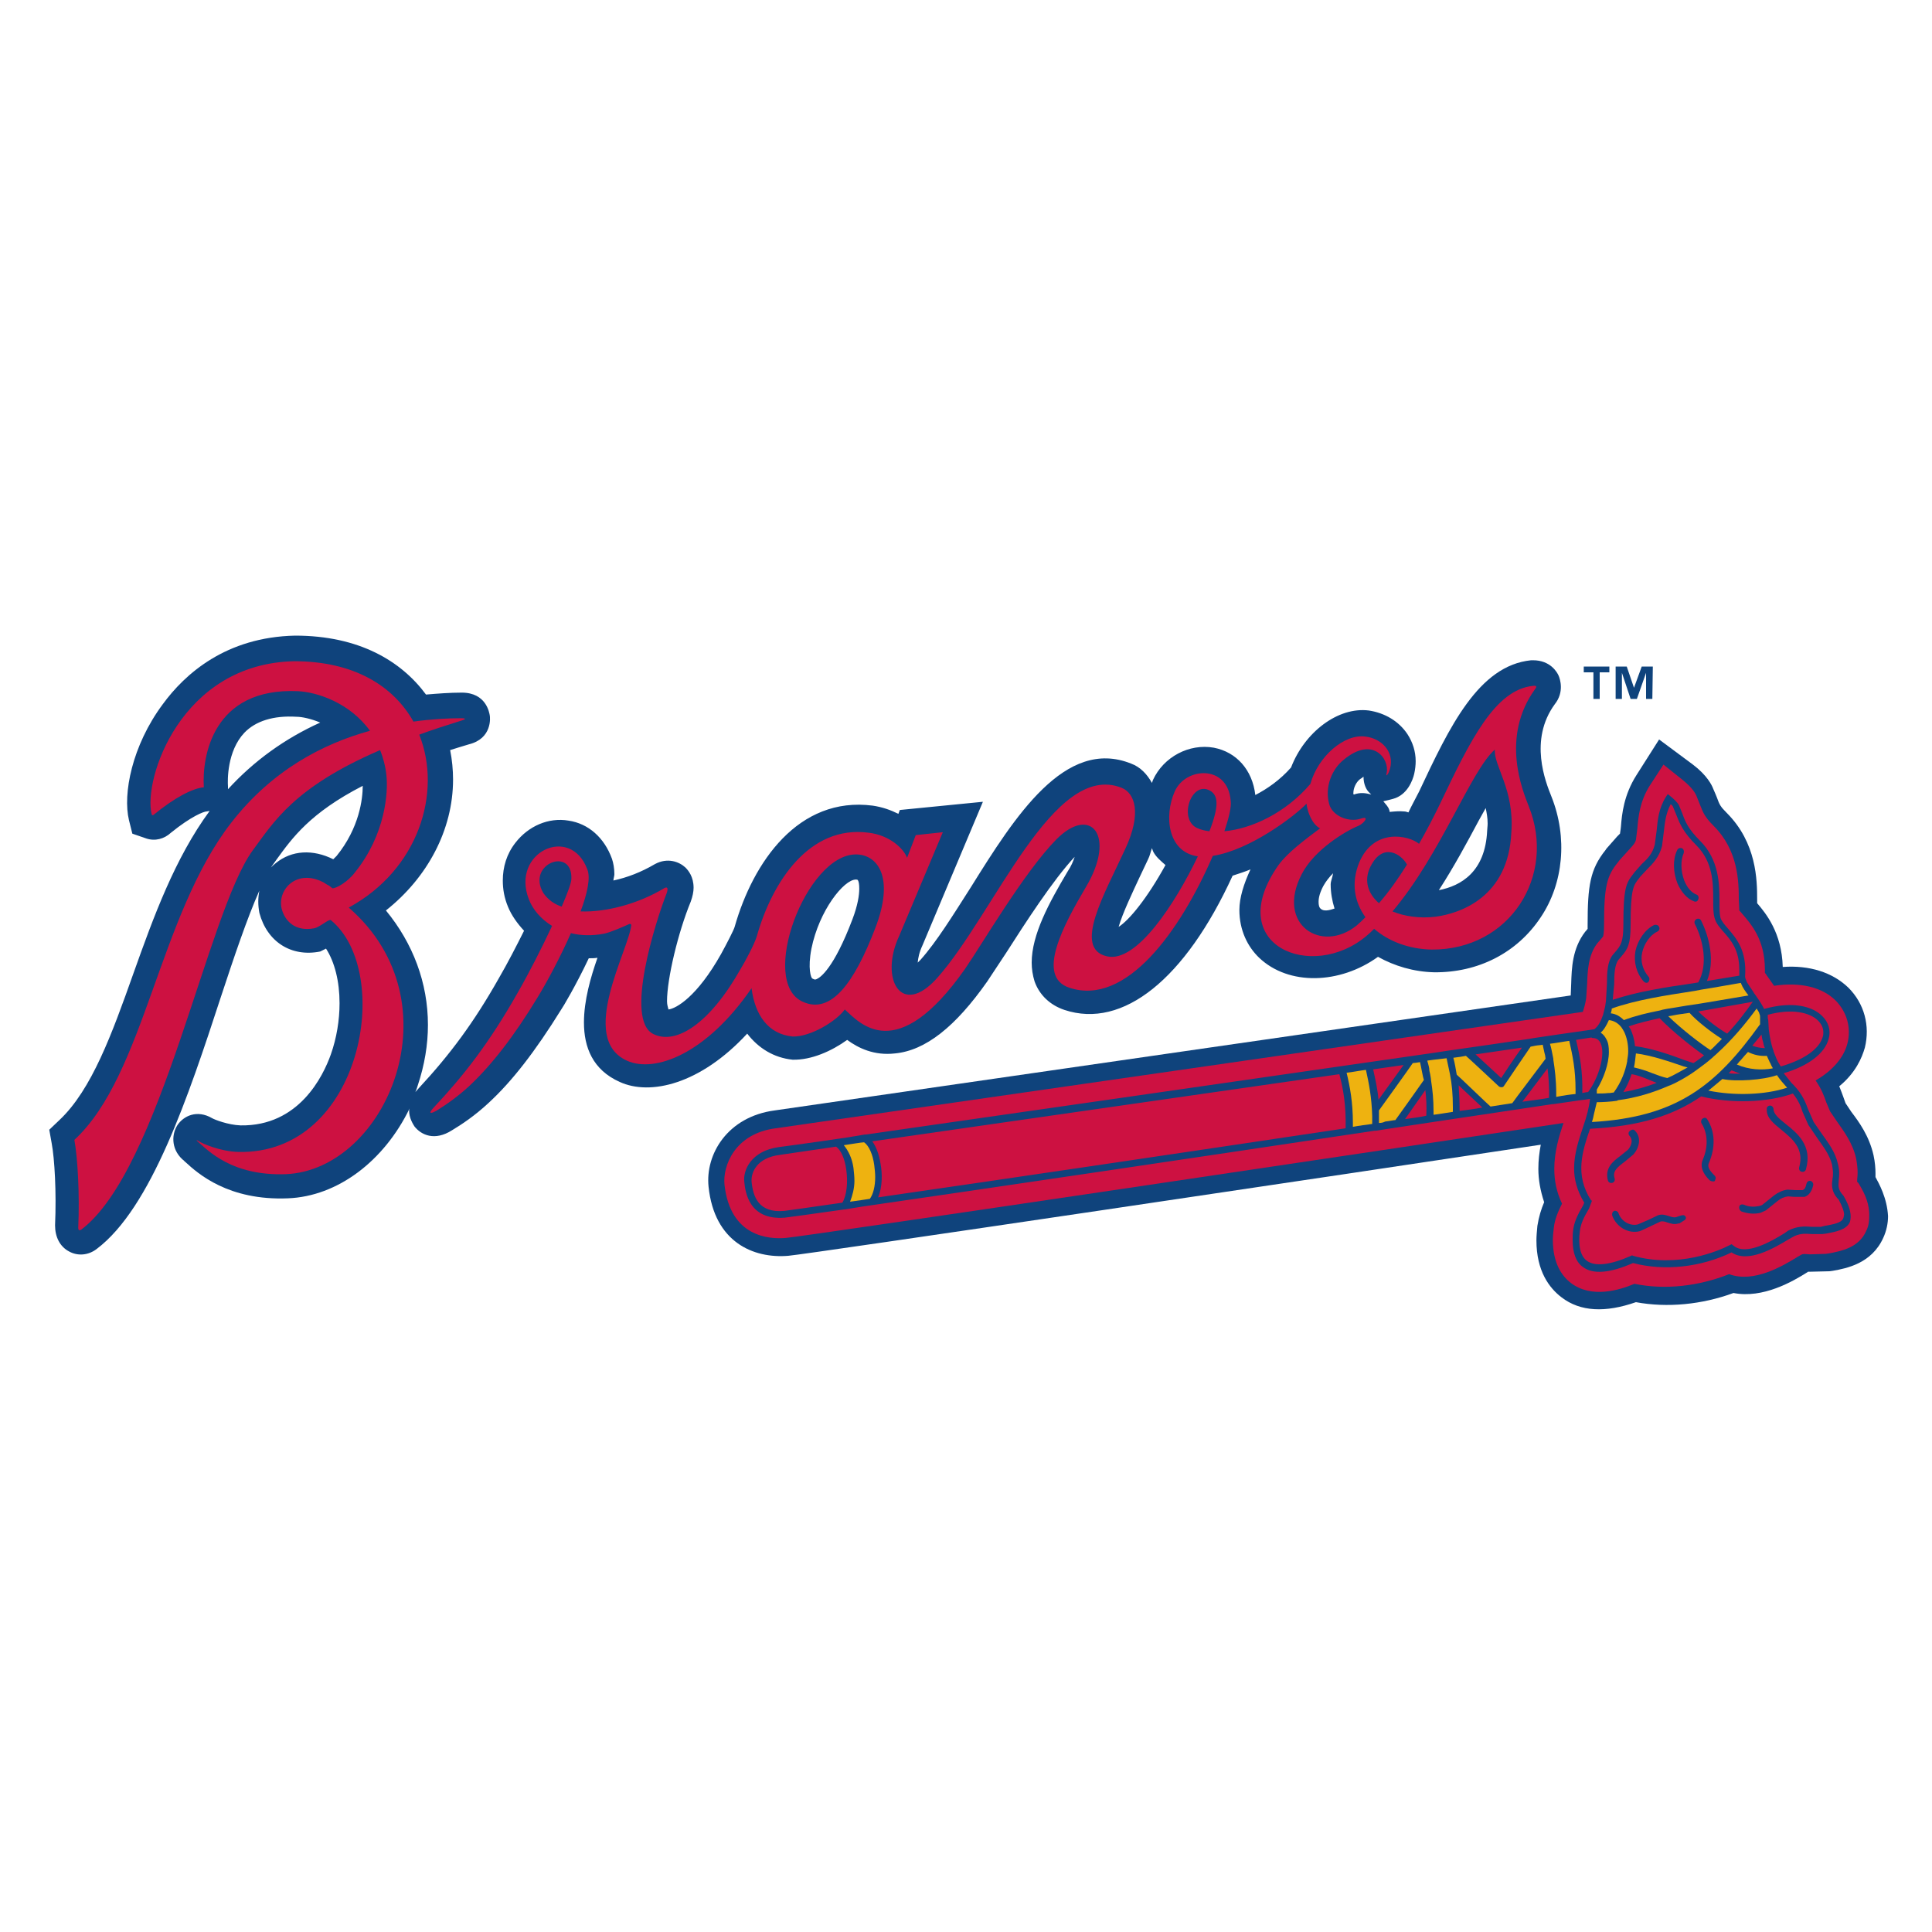 <?xml version="1.0" encoding="utf-8"?>
<!-- Generator: Adobe Illustrator 27.8.0, SVG Export Plug-In . SVG Version: 6.00 Build 0)  -->
<svg version="1.1" id="Calque_1" xmlns="http://www.w3.org/2000/svg" xmlns:xlink="http://www.w3.org/1999/xlink" x="0px" y="0px"
	 viewBox="0 0 400 400" style="enable-background:new 0 0 400 400;" xml:space="preserve">
<style type="text/css">
	.st0{fill:#0F437C;}
	.st1{fill:#CD1141;}
	.st2{fill:#EEB210;}
</style>
<g>
	<path class="st0" d="M388.3,243.7c0-0.3,0-0.5,0-0.8c0-1-0.1-2.3-0.4-3.7c-0.9-4-3-6.9-4.6-9l-1.2-1.8c0,0-0.5-1.4-0.5-1.4
		c-0.2-0.6-0.5-1.3-0.8-2.1c3.4-2.8,4.7-5.9,5.3-8c1.1-4.5-0.1-9.1-3.4-12.4c-3.3-3.2-8.1-4.7-13.6-4.3c-0.2-7.1-3.5-11.1-5.3-13.2
		c0-0.3,0-0.7,0-0.7c0-4.1-0.1-11.8-6.3-18c-1.3-1.3-1.5-1.7-2-3.1c0,0-0.6-1.5-0.8-1.9c-0.3-0.8-1.3-2.8-4.2-5l-7-5.2l-4.7,7.4
		c-2.6,4.1-3,8-3.2,10.6c0,0-0.1,1-0.2,1.5c-0.2,0.2-0.6,0.6-0.6,0.6l-2.2,2.5l-0.2,0.3c-3.2,4-3.7,7.4-3.7,15.5c0,0,0,0.4,0,0.8
		c-0.2,0.3-0.5,0.6-0.5,0.6c-2.7,3.5-2.8,7.6-2.9,10.7c0,0-0.1,2.5-0.1,2.5c-7.8,1.1-161.3,23.3-164.8,23.8
		c-9.8,1.3-14.4,9.1-13.7,15.8c1.2,11.5,9.3,14.9,16.5,14.3c4.5-0.4,116.1-17,155.8-23c-0.3,1.6-0.5,3.2-0.5,5
		c0,2.2,0.4,4.5,1.2,6.9c-0.6,1.4-1.1,3-1.4,4.9c-0.1,1.1-0.2,2.1-0.2,3c0,6.4,2.7,9.9,5.2,11.8c3.9,3,9.1,3.2,15.4,1
		c6.5,1.2,13.7,0.5,20.2-1.9c6.1,1.2,12.3-2.4,15.3-4.3c0,0,0.1,0,0.1-0.1c0.1,0,0.3,0,0.3,0l4.2-0.1l0.7-0.1
		c2.8-0.5,8-1.5,10.4-6.8c0.7-1.5,1-3.1,1-4.5C390.7,248,389,245,388.3,243.7"/>
	<path class="st1" d="M385.1,245.5l-0.3-0.5c0,0-0.1-0.2-0.3-0.3c0-0.1,0-0.2,0-0.2c0-0.5,0.1-1,0.1-1.7c0-0.8-0.1-1.8-0.3-2.9
		c-0.7-3.2-2.5-5.6-3.9-7.6l-1.5-2.2l-0.8-1.9c-0.4-1.2-1-2.8-2.2-4.5c4.5-2.6,6.1-5.7,6.6-7.7c0.8-3.2-0.1-6.4-2.4-8.8
		c-2.9-2.9-7.5-3.9-12.8-3.1c-0.2-0.3-0.5-0.7-0.7-1c0,0-1-1.4-1.2-1.7c0-0.3,0-0.5,0-0.7c0-6.2-2.9-9.4-4.6-11.4
		c0,0-0.5-0.6-0.7-0.8c0-0.5-0.1-2.1-0.1-2.1c0-3.9-0.1-10.3-5.2-15.4c-1.9-1.9-2.2-2.8-2.8-4.3l-0.8-2c-0.2-0.4-0.7-1.5-2.8-3.2
		l-4-3.2l-2.8,4.3c-2.1,3.3-2.4,6.5-2.6,8.9l-0.3,2.4c-0.2,0.7-0.5,1-1.5,2.1l-1.9,2.1l-0.3,0.4c-2.3,2.8-2.9,4.9-2.9,13.1
		c0,1.8-0.2,2.3-0.2,2.3c0,0-0.5,0.6-0.5,0.6l-0.7,0.8c-1.9,2.5-2,5.7-2.1,8.4l-0.2,3c-0.2,1.3-0.5,2.2-0.7,2.8
		c-3.5,0.5-165.6,23.9-167.1,24.1c-8.5,1.1-11,7.8-10.6,11.7c1.2,10.8,9.2,11.3,12.7,11c4.6-0.4,129.9-19.1,161-23.8
		c-0.9,2.7-1.9,5.9-1.9,9.5c0,2.3,0.4,4.7,1.6,7.2c-0.8,1.6-1.5,3.2-1.7,5c-0.1,0.9-0.2,1.7-0.2,2.5c0,4.9,1.9,7.5,3.7,8.9
		c4.3,3.3,10.1,1.5,13.2,0.2c6.3,1.3,13.3,0.5,19.6-2c5.1,1.9,11.1-1.7,14.2-3.6l0.7-0.4c0.3-0.2,0.6-0.2,1.8-0.1l3.3-0.1l0.7-0.1
		c2.6-0.5,6.2-1.2,7.7-4.7c0.5-1,0.6-2,0.6-2.9C387.1,249.3,386.1,247.2,385.1,245.5"/>
	<path class="st0" d="M321.2,164.9c-1.2-3-4.7-11.7,0.7-19.1c2-2.5,1.1-5.2,0.8-5.9c-0.3-0.7-1.7-3.2-5.3-3.2h-0.2l-0.2,0
		c-10.9,1.1-16.9,13.8-23.2,27.2c-0.7,1.4-1.5,2.8-2.2,4.3c-0.3-0.1-0.6-0.2-0.9-0.2c-1-0.1-2,0-3,0.1c0-0.2,0-0.3-0.1-0.5
		c-0.2-0.6-0.7-1.1-1.2-1.7c0.9-0.2,2-0.5,2-0.5c3-0.8,4.1-3.9,4.4-5.2c0.2-0.9,0.3-1.8,0.3-2.6c0-2-0.6-3.9-1.7-5.6
		c-1.8-2.7-4.7-4.4-8-4.9c-6.4-0.8-13.3,4.5-16.1,11.8c-2.3,2.6-4.9,4.4-7.4,5.7c-0.6-5.2-3.9-8.9-8.6-9.8
		c-5.1-0.9-10.4,1.9-12.6,6.7c-0.1,0.2-0.1,0.4-0.2,0.6c-1-1.8-2.4-3.3-4.3-4c-13.7-5.5-24.1,11-33.2,25.6
		c-3.7,5.8-7.1,11.3-10.4,15c-0.3,0.3-0.4,0.4-0.6,0.6c0.1-1,0.3-2.1,1-3.6c0.1-0.2,12.5-29.7,12.5-29.7l-17.2,1.7
		c0,0-0.2,0.5-0.3,0.8c-1.6-0.8-3.3-1.4-5.3-1.7c-15.4-2-24.8,11.7-28.6,25.1c-0.2,0.7-1.6,3.4-2.8,5.6c-5,8.9-9.3,11.3-10.9,11.5
		c-0.1-0.5-0.3-0.9-0.3-1.7c0-4.7,2.3-14.3,4.9-20.6c0.4-1.1,0.6-2.1,0.6-2.9c0-2.3-1.1-3.6-1.7-4.2c-1.3-1.2-3.7-2.1-6.3-0.7
		c-2.9,1.7-5.8,2.8-8.6,3.4c0-0.4,0.2-0.9,0.2-1.3c0-1.2-0.2-2.3-0.5-3.2c-1.6-4.4-4.9-7.3-9-7.9c-4.1-0.7-8.3,1.1-11,4.6
		c-1.8,2.3-2.6,5-2.6,7.8c0,1.8,0.3,3.6,1.1,5.5c0.7,1.7,1.9,3.4,3.3,4.9c-1.6,3.2-3.4,6.7-5.2,9.8c-5.2,9.2-10.1,15.8-16.6,22.8
		c-0.3,0.3-0.5,0.6-0.7,0.8c0.2-0.5,0.4-1,0.5-1.4c1.4-4.2,2.1-8.4,2.1-12.5c0-8.7-3.1-16.9-8.7-23.7c8.6-6.8,13.9-16.7,13.9-27.1
		c0-2-0.2-4.1-0.6-6.1c1.3-0.4,2.5-0.8,3.9-1.2c4.8-1.2,4.4-5.5,4.3-6c-0.1-0.5-0.7-4.7-5.8-4.7c-2.5,0-5,0.2-7.4,0.4
		c-5.1-6.9-13.8-12.2-27.1-12.2c-14.3,0.3-22.8,7.9-27.4,14.2c-6.4,8.6-8.3,18.6-7,24l0.7,2.8l2.9,1c1.8,0.6,3.7,0.1,5.1-1.2
		c4.2-3.4,6.8-4.4,7.4-4.4l0.6-0.1c-7.2,9.8-11.6,21.9-15.8,33.7c-4.4,12.4-8.6,24-15.3,30.3l-2.1,2l0.5,2.8c0.6,3.2,1,10.1,0.7,17
		c0,2.4,1,4.4,2.9,5.4c1.8,1,4,0.8,5.7-0.5c11.3-8.5,19-31.6,25.7-52.1c2.8-8.5,5.5-16.5,8-22.1c-0.3,1.5-0.3,3,0,4.6
		c1.6,6,6.6,9.2,12.6,8c0,0,0.6-0.3,1.2-0.6c1.8,2.8,2.8,6.8,2.8,11.3c0,3.5-0.6,7.2-1.8,10.6c-1.6,4.5-6.6,14.9-18.7,14.7
		c-2.6-0.1-5.4-1.2-5.9-1.5c-3.1-1.8-5.9-0.5-7.2,1.5c-1.3,2.1-1.2,5.3,1.5,7.4c-0.3-0.2,0.2,0.2,0.2,0.2c2.6,2.4,8.9,8,21.2,7.5
		c10.3-0.4,19.9-7.7,25.2-18.6c0,0.1-0.1,0.3-0.1,0.4c0,1.6,0.8,2.8,1.1,3.3c1.4,1.8,4.2,3.1,7.8,0.8c2-1.2,4.7-3,7.5-5.6
		c4.9-4.5,9.7-10.7,15.1-19.4c0.3-0.4,3-4.9,5.7-10.6c0.6,0,1.2,0,1.8-0.1c-1.4,4-2.8,8.8-2.8,13.4c0,5.1,1.8,9.8,7.4,12.3
		c6.3,2.9,16.7,0.5,26.4-10c2.3,3,5.5,5,9.4,5.4c3.9,0.1,8.1-1.8,11.3-4.1c2.3,1.7,5.6,3.3,9.9,2.8c6.3-0.6,12.5-5.5,19.1-14.9
		l3.9-5.9c3.9-6.1,9.7-15.1,14.2-19.9c-0.3,0.9-0.7,1.9-1.5,3.1c-3.8,6.4-7.4,13-7.4,18.8c0,1.3,0.2,2.6,0.6,3.9
		c1,2.8,3.2,4.9,6.2,5.9c12.1,4,25-6.4,34.8-27.8c1.2-0.4,2.5-0.8,3.7-1.3c-1.4,3-2.3,5.9-2.3,8.4c0,4.2,1.7,7.6,4.1,9.9
		c6.1,5.8,16.7,5.5,24.6-0.2c3.4,1.9,7.4,3.1,11.6,3.2c9.1,0.1,17.2-4,22.1-11.4C323.7,182.9,324.6,173.4,321.2,164.9 M47.2,162.8
		c-0.1-1.2-0.2-7.3,3.4-11.1c2.3-2.4,6-3.6,10.8-3.3c1.1,0,3,0.4,4.9,1.2c-7.3,3.3-13.7,7.9-19.1,13.8L47.2,162.8z M56.1,179.6
		c0.1-0.1,0.1-0.2,0.2-0.3l1-1.4c3.2-4.4,6.9-9.6,17.8-15.2c0,2.7-0.7,8.7-5.4,14.5l-0.1,0.1c-0.2,0.2-0.4,0.4-0.6,0.6
		c-4.2-2.1-8.6-1.9-11.9,0.8C56.7,179,56.4,179.3,56.1,179.6z M307.9,172c-0.4,8.5-5.4,11.4-10,12.3c3.1-4.8,5.8-9.8,8.2-14.3
		c0.5-0.9,1-1.8,1.5-2.7c0.2,1,0.4,2,0.4,3.2C308,171.1,307.9,171.6,307.9,172z M276.3,188.1c-1.1,0.4-2.2,0.6-2.8,0.1
		c-0.4-0.3-0.5-0.8-0.5-1.5c0-0.9,0.3-2,1-3.3c0.5-0.9,1.2-1.8,2-2.6c-0.1,0.8-0.5,1.6-0.5,2.3C275.5,184.8,275.8,186.5,276.3,188.1
		z M283.4,164c0,0,0.3,0.3,0.5,0.5c-1.1-0.3-2.2-0.5-3.6,0l0.1,0c-0.1,0-0.1,0-0.2-0.1c0-0.1,0-0.1,0-0.2c0-1.1,0.6-2.3,1.4-2.9
		c0.3-0.2,0.5-0.3,0.7-0.5C282.3,162.4,282.9,163.5,283.4,164z M237.7,177.9c0.4-0.8,0.5-1.5,0.8-2.3c0.1,0.3,0.2,0.6,0.3,0.8
		c0.6,1.1,1.6,1.9,2.5,2.7c-3.8,6.9-7.5,11.4-9.7,12.8c0.8-2.8,3-7.4,4.3-10.2L237.7,177.9z M169.1,202.7c-0.2,0.1-0.4,0.2-0.9-0.1
		c-0.3-0.1-1-2.1-0.2-6.2c1.6-7.9,6.7-14.3,9.2-14.3c0.3,0,0.4,0.1,0.4,0.1c0.2,0.3,0.3,0.9,0.3,1.8c0,1.3-0.3,3.4-1.4,6.3
		C172.6,200.6,169.8,202.4,169.1,202.7z"/>
	<path class="st1" d="M316.5,166.9c-1.2-3.1-5.9-14.2,1.3-24.2c0.4-0.5,0.4-0.8-0.4-0.7c-7.9,0.8-13,11.3-19.2,24.3
		c-1.3,2.7-2.8,5.6-4.4,8.4c-2.2-1.8-9.4-3.3-12.4,3.9c-1.7,4.2-1,8.1,1.3,11.3c-0.6,0.6-1.2,1.2-1.8,1.7
		c-7.3,5.9-16.8-0.2-11.4-10.6c2.6-5.1,9.2-9,11.7-10c1.2-0.5,2.5-2.2,0.5-1.5c-2.4,0.8-5.8-0.5-6.5-3c-1-3.6,0.6-7.3,3-9.2
		c6-5,9.5-0.2,8.9,2.7c-0.3,1.1,0.4,0.3,0.7-0.9c0.9-3.4-1.7-6.2-5.1-6.6c-4.4-0.6-9.8,4.1-11.4,9.8c-5.1,6-12.2,9.3-17.8,9.8
		c0.9-2.7,1.5-5.1,1.3-6.3c-0.6-7.6-9.4-7-11.6-1.9c-2.2,5-1.5,12.5,4.8,13.4c-4.7,9.8-12.7,22.1-18.8,20.7
		c-7.2-1.6-0.4-13.1,3.8-22.3c3.4-7.3,2-11.5-0.8-12.6c-14.1-5.6-26.3,26-38.1,39.3c-7.5,8.5-12.1,0.2-7.9-8.7l9-21.4l-5.6,0.6
		l-1.8,4.7c-0.7-1.9-3.6-4.7-8-5.2c-12.2-1.6-19.9,10.1-23.1,21.4c-0.4,1.5-2.6,5.6-3.3,6.7c-6.4,11.4-13.4,15.9-18.1,13.6
		c-6.1-2.9,0.5-23.5,2.7-29.1c0.4-1.1,0.2-1.5-0.5-1.1c-5.3,3.2-12,5-17.3,4.8c1.4-3.7,2.1-7,1.4-8.7c-3.5-9.4-15.9-3.5-12.1,6.2
		c0.8,2.1,2.5,4.1,4.8,5.5c-2.1,4.5-4.8,9.8-7.1,13.8c-6,10.6-11.3,17.3-17.4,23.8c-1.5,1.6-0.2,1.1,0.5,0.7
		c2.1-1.3,4.4-2.9,6.8-5.1c4.6-4.3,9.3-10.3,14.2-18.4c1.9-3.1,4.7-8.3,6.9-13.3c2,0.5,4.3,0.6,6.9,0.1c1.4-0.3,4.1-1.5,5.2-2
		c0.3-0.1,0.4,0.2,0.4,0.2c-0.5,5.2-11.1,23.5-0.9,28.1c5.7,2.6,16.4-1.3,25.8-15c0.7,5.5,3.4,9.5,8.5,10c3.8,0.1,9.2-3.3,10.8-5.6
		c3.1,2.8,10.7,11.8,24.9-8.4c3.4-4.9,12.2-20,18.9-26.8c7.1-7.2,12.5-0.8,6.1,9.9c-4.6,7.8-10.4,18.5-3.4,20.8
		c11.7,3.9,22.9-11.6,29.7-27.3c7.7-1.2,16.9-8.2,19.4-10.8c0.2,1.8,1.2,4.3,2.8,5.1c-3.2,2.4-6.7,5-8.6,7.6
		c-11.7,16.6,6.9,24.3,18.3,14.6c0.5-0.4,1-0.9,1.5-1.4c3,2.6,7.2,4.2,11.9,4.3C312.6,196.7,322.3,181.3,316.5,166.9 M112.5,184.9
		c-3.6-6,6-9.7,5.8-3c0,0.9-0.8,3-2,5.8C114.7,187.2,113.4,186.2,112.5,184.9z M181.2,192.2c-4.3,11.2-9.1,17.9-15,15.2
		c-9.2-4.1,0.7-30.5,11-30.5C181.7,176.9,185.3,181.6,181.2,192.2z M250.1,163.5c2.3,0.9,2.3,3.4,0.3,8.6c-0.9-0.1-1.7-0.3-2.4-0.6
		C244,169.9,246.4,162.1,250.1,163.5z M283.7,179.5c2.6-5.3,6.5-2.6,7.6-0.5c-1.8,2.9-3.8,5.7-5.8,8
		C283.3,185.1,282.3,182.4,283.7,179.5z M312.9,172.4c-0.6,13.3-10.5,16.7-15.7,17.4c-3.3,0.4-6.5-0.1-8.9-1.1
		c10-11.8,16.3-29.3,21.2-33.5C309.2,158.5,313.6,163.5,312.9,172.4z"/>
	<path class="st1" d="M86.8,152.1c2.7-1,5.5-1.9,8.7-2.9c0.7-0.2,1.3-0.5,0-0.5c-2.9,0-6.3,0.2-9.9,0.7
		c-4.1-7.3-12.2-12.5-24.7-12.5c-23.5,0.5-31.3,24.5-29.5,31.7c0,0.1,0.2,0.3,0.4,0.1c4.4-3.6,8.1-5.5,10.4-5.7
		c-0.4-6.3,1.8-20.7,19.5-19.9c4,0.2,10.7,2.4,14.9,8.2c-9.8,2.7-20.3,8.2-28.7,19c-15.1,19.4-17.9,52.2-32.5,65.7
		c0.7,3.9,1.1,11.3,0.8,18.2c0,0.7,0.4,0.5,0.6,0.4c16.5-12.4,26.1-65.6,35.5-78.5c4.3-5.8,8.5-13.1,26.4-20.8
		c0.6,1.5,1.1,3.3,1.3,5.2c0.4,3.5-0.2,12.3-6.5,20.1c-1.4,1.9-3.9,3.4-4.7,3.3c-0.9-0.8-0.8-0.5-1.8-1.2c-5.5-2.9-9.6,1.4-8.7,5.4
		c0.7,2.7,2.9,4.8,6.7,4.1c1.2-0.2,3.1-2,3.5-1.7c13.1,10.8,6.5,48.5-19.1,48c-3.9-0.1-7.6-1.8-8.2-2.2c-0.6-0.4-0.6-0.2-0.2,0.1
		c2.1,1.8,7,7.1,18.2,6.7c20.8-0.9,35.6-35.6,13-55.2C86.6,180.1,91.6,164.1,86.8,152.1"/>
	<path class="st0" d="M381.7,247.6c-1.2-1.3-1.1-2-1-3.3c0.1-0.9,0.2-2-0.2-3.4c-0.5-2.3-1.9-4.2-3.2-6l-1.8-2.6l-1.1-2.5
		c-0.6-1.6-1.2-3.2-3-5.1c-0.2-0.2-0.3-0.3-0.5-0.5l-1.6-2c5.1-1.5,8.5-4.1,9.3-7.1c0.5-1.7,0-3.5-1.4-4.8c-1.9-1.9-6-3.1-12-1.4
		c0,0,0,0,0-0.1c-0.5-1-1.2-2-1.9-3c-0.1-0.1-0.2-0.2-0.2-0.3c-0.4-0.6-1-1.5-1.4-2.1c-0.2-0.5-0.4-0.9-0.4-1.2
		c0.4-5.5-1.9-8-3.5-9.9c-0.7-0.8-1.4-1.6-1.6-2.3c-0.2-0.8-0.2-2-0.2-3.4c0-3.6-0.1-8.6-4-12.5c-2.5-2.5-3.1-4-3.7-5.7l-0.7-1.7
		c-0.3-0.6-1.3-1.5-1.7-1.8l-0.6-0.5l-0.4,0.6c-1.5,2.4-1.7,4.8-1.9,6.9l-0.4,3c-0.5,1.9-1.5,2.9-2.7,4l-1.5,1.7l-0.3,0.4
		c-1.4,1.8-2,2.8-2,10.5c0,3.6-0.6,4.3-1.6,5.5l-0.6,0.7c-1.1,1.4-1.2,3.6-1.2,6l-0.2,3.5c-0.1,0.5-0.1,0.9-0.2,1.3l-0.4,1.6
		c0,0,0,0,0,0c0,0,0,0,0,0c-0.5,1.5-1,2.3-1.7,2.9c-0.1,0.1-0.1,0.1-0.2,0.1c-0.4,0.1-5,0.7-12.3,1.8l-1.2,0.2c0,0,0,0,0,0
		c-4.6,0.7-10.2,1.5-16.5,2.4c0,0,0,0,0,0l-3.3,0.5c-35.3,5.1-89.6,12.9-117.5,16.9c-0.1,0-0.1,0-0.2,0l-3.6,0.6
		c-8.8,1.3-14.2,2-14.2,2c-5.7,0.8-7.4,4.8-7.1,7.2c0.2,2,0.9,8,8.4,7.4c0.8-0.1,5.3-0.7,12.3-1.7c0,0,0.1,0,0.1,0l3.7-0.6
		c24.2-3.5,70.8-10.4,106-15.7l0.3,0l1.9-0.3c14.4-2.2,26.8-4,34.6-5.2c0.1,0,0.1,0,0.2,0l5.5-0.8c0,0,0,0,0,0
		c0.9-0.1,1.6-0.2,2.1-0.3c-0.2,1.8-0.7,3.7-1.4,5.7c-0.9,2.7-1.9,5.6-1.9,8.7c0,2.3,0.6,4.6,2.1,7.1c-0.1,0.2-0.2,0.5-0.2,0.5
		c-1.3,2.2-1.9,3.6-2.1,5.2c-0.1,0.7-0.1,1.4-0.1,2.1c0,2.6,0.7,4.5,2.1,5.5c2.1,1.6,5.6,1.3,10.4-0.8c6.4,1.7,14,0.9,20.4-2.2
		c3.4,2.3,8.8-0.9,11.8-2.7l0.7-0.4c1.5-0.9,2.8-0.8,4.1-0.7l2.2,0l0.8-0.1c2.1-0.4,4.2-0.8,4.9-2.4
		C383.4,251.7,383.1,250,381.7,247.6 M174.4,249c-6.9,1-11.2,1.6-12,1.7c-5.4,0.5-6.5-3-6.8-6.1c0-0.1,0-0.2,0-0.3
		c0-1.5,1-4.6,5.9-5.2l11.6-1.7c1,0.7,1.8,2.5,2.1,4.7C175.6,244.8,175.3,247.5,174.4,249z M278.6,233.6
		c-32.7,4.9-73.2,10.9-96.8,14.3c0.9-2.1,0.9-4.9,0.5-7c-0.3-1.9-0.9-3.5-1.7-4.6l96.7-13.9C278.1,225.4,278.7,228.8,278.6,233.6z
		 M285.4,227.7c-0.2-2.4-0.7-4.4-1.1-6.3l6.3-0.9L285.4,227.7z M290.9,231.7l4.2-6c0.2,1.6,0.3,3.3,0.2,5.3
		C293.9,231.3,292.4,231.5,290.9,231.7z M302.2,230c0-2-0.1-3.7-0.2-5.3l4.9,4.6C305.4,229.6,303.8,229.8,302.2,230z M310.8,223.2
		c-0.7-0.7-3.7-3.4-5.3-4.9l9.6-1.4C313.7,218.8,311.3,222.4,310.8,223.2z M320.7,227.3c-1.6,0.3-3.5,0.5-5.5,0.8l5.2-6.9
		C320.6,222.9,320.8,224.9,320.7,227.3z M376.4,211.3c0.7,0.7,1.1,1.5,1.1,2.4c0,0.3,0,0.6-0.1,0.9c-0.7,2.6-3.9,4.8-8.7,6.2
		c-0.4-0.6-0.8-1.3-1.1-2.1c-0.1-0.3-0.3-0.7-0.4-1c0,0,0,0,0-0.1c-0.3-0.8-0.5-1.6-0.6-2.1c-0.2-0.9-0.3-1.7-0.4-2.4
		c0-0.6-0.1-1.3-0.1-1.8c0,0,0-0.2-0.1-0.5c0-0.1,0-0.2,0-0.3c0,0,0,0,0-0.1v-0.1c0-0.1,0-0.1,0-0.2
		C371.2,208.7,374.8,209.7,376.4,211.3z M364.7,214.2c0.1,0.5,0.1,0.9,0.3,1.4c0,0,0,0,0,0c0,0,0,0,0,0c0,0,0,0,0,0
		c0.1,0.5,0.2,1,0.4,1.4c-0.9,0-1.8-0.2-2.6-0.5C363.4,215.8,364,215,364.7,214.2z M362.9,207.4c-1.5,2.1-3.2,4.4-5.3,6.6
		c-1.6-0.9-4.3-2.9-6-4.6c0.6-0.1,1.2-0.2,1.8-0.3L362.9,207.4z M360.3,222.3c-0.9,0-1.7,0-2.4-0.1c0.2-0.2,0.4-0.4,0.6-0.6
		C359.1,221.8,359.7,222.1,360.3,222.3z M338.5,216.6c-0.1-1.4-0.5-2.6-0.9-3.5c-0.1-0.2-0.3-0.4-0.4-0.6c2-0.7,4.2-1.2,6.4-1.7
		c2.8,2.9,6.9,6.1,9.2,7.7c-0.7,0.6-1.4,1.1-2.2,1.6l-1.8-0.6C345.9,218.4,341.9,217,338.5,216.6z M343,224.2
		c-2.1,0.8-4.5,1.5-6.9,1.9c0.8-1.3,1.3-2.5,1.7-3.7c1.3,0.2,2.5,0.7,3.7,1.2C342,223.8,342.5,224,343,224.2z M334.2,203.8
		c0-2.1,0.1-4.1,0.9-5.1l0.6-0.7c1.3-1.5,1.9-2.5,1.9-6.5c0-7.5,0.6-8.2,1.7-9.6l0.3-0.4l1.4-1.5c1.2-1.2,2.5-2.5,3.1-4.8l0.4-3.2
		c0.2-1.8,0.4-3.6,1.4-5.5c0.3,0.2,0.5,0.5,0.5,0.6c0,0,0.7,1.7,0.7,1.7c0.7,1.8,1.4,3.5,4.1,6.2c3.5,3.5,3.5,7.9,3.5,11.4
		c0,1.5,0,2.7,0.3,3.7c0.3,1.1,1.1,2,1.9,2.9c1.4,1.6,3.2,3.6,3.2,7.7c0,0.3,0,0.7,0,1.1c0,0.1,0,0.1,0,0.2l-6.7,1.1
		c1.7-4.1,0.5-9.1-1.2-12.5c-0.2-0.4-0.6-0.5-1-0.3c-0.3,0.2-0.5,0.6-0.3,1c1.7,3.3,2.8,8.4,0.7,12.1l-1.2,0.2
		c-5.6,0.8-11.4,1.7-16.5,3.4L334.2,203.8z M328.8,226.1c-0.3,0-0.7,0.1-1.2,0.2c0.1-4.5-0.5-7.7-1.3-11l3.2-0.5
		c0,0,0.1,0.1,0.1,0.1c0.9,0,1.4,0.3,1.8,1.1C332.4,218.2,331.1,223,328.8,226.1z M381.6,252.3c-0.4,0.9-2.1,1.2-3.8,1.5L377,254
		h-1.9c-1.4-0.1-3-0.2-4.9,0.8l-0.7,0.5c-2.6,1.6-8,4.8-10.6,2.6l-0.4-0.3l-0.4,0.2c-2.3,1.2-10.7,4.8-20,2.2l-0.2-0.1l-0.2,0.1
		c-4.3,1.9-7.5,2.3-9.2,1c-1.3-1-1.8-3.1-1.4-6.2c0.2-1.4,0.7-2.6,1.9-4.6l0.6-1.6l-0.2-0.1c-3.4-5.3-1.8-10.1-0.2-14.8
		c10.1-0.5,17.2-2.7,23-6.7c6,1.5,13.8,1.3,19-0.6c1.1,1.4,1.6,2.5,2,3.8l1.2,2.7l1.9,2.8c1.2,1.7,2.5,3.4,3,5.4
		c0.1,0.7,0.2,1.2,0.2,1.7c0,0.4,0,0.9-0.1,1.2c0,0.4-0.1,0.7-0.1,1.1c0,1,0.2,2.1,1.4,3.3c0.7,1.3,1.1,2.4,1.1,3.1
		C381.7,251.9,381.7,252.1,381.6,252.3z"/>
	<path class="st0" d="M343.5,191.9c0.2,0.4,0,0.8-0.4,1c-1.5,0.7-2.7,2.5-3.1,4.3c-0.4,1.8,0.1,3.6,1.3,5c0.3,0.3,0.2,0.8,0,1.1
		c-0.3,0.3-0.7,0.2-1-0.1c-1.5-1.7-2.1-4-1.7-6.3c0.5-2.3,2-4.5,3.9-5.4C342.9,191.4,343.3,191.5,343.5,191.9"/>
	<path class="st0" d="M366.5,228.9c0.4,0,0.7,0.4,0.7,0.8c0,0.9,1.1,1.9,2.5,3c2.4,1.9,5.6,4.5,4.2,9.4c-0.1,0.4-0.5,0.6-0.9,0.5
		c-0.4-0.1-0.6-0.5-0.5-0.9c1.1-3.9-1.4-5.9-3.7-7.8c-1.6-1.3-3.1-2.5-3-4.2C365.7,229.2,366.1,228.9,366.5,228.9"/>
	<path class="st0" d="M374,245.1c-0.2,1-0.5,1.2-0.8,1.3l-1.5,0l-1.6-0.1c-1,0.1-2,0.6-2.8,1.2l-2.5,2l-0.6,0.2
		c-1.1,0.2-2.1,0.2-3.2-0.3c-0.4-0.1-0.8,0-0.9,0.4c-0.1,0.4,0.1,0.8,0.4,1c1.4,0.5,2.7,0.6,4,0.3l1.1-0.5l2.5-2
		c0.6-0.5,1.3-0.8,2.1-0.9l1.3,0.1l2.1,0c1.3-0.4,1.7-1.9,1.8-2.4c0.1-0.4-0.2-0.8-0.5-0.9C374.4,244.4,374.1,244.7,374,245.1
		 M367.3,247.4"/>
	<path class="st0" d="M353.5,231.8c1.6,2.5,1.7,5.8,0.3,9c-0.3,0.7,0,1.4,1.1,2.5c0,0,0.4,0.3,0.3,0.7c-0.1,0.3-0.1,0.6-0.4,0.6
		c-0.2,0-0.6,0-0.9-0.3c-0.7-0.7-2.1-2.3-1.4-4.1c1.2-2.7,1.1-5.5-0.2-7.6c-0.2-0.3-0.1-0.8,0.2-1
		C352.9,231.3,353.3,231.4,353.5,231.8"/>
	<path class="st0" d="M338.5,234.1c1.4,1.4,0.9,3.5-0.3,4.9l-1.8,1.5c-1.6,1.2-2.6,2-2.1,3.5c0.1,0.4-0.1,0.8-0.5,0.9
		c-0.4,0.1-0.8-0.1-0.9-0.5c-0.7-2.6,1.1-4,2.6-5.1l1.6-1.3c0.4-0.5,1.2-1.8,0.3-2.8c-0.3-0.3-0.3-0.8,0-1
		C337.8,233.8,338.3,233.8,338.5,234.1"/>
	<path class="st0" d="M335.1,251.2c0.6,1.7,2.4,2.7,4,2.3l2.1-0.9l2.1-1c0.9-0.3,1.6,0,2.3,0.2c0.6,0.2,1,0.3,1.4,0.2l0.6-0.2l0,0
		c0,0,1-0.4,1.2-0.1c0.7,0.6-0.3,1.1,0,0.9l-1.1,0.7l-0.2,0c-0.9,0.3-1.6,0-2.3-0.2c-0.5-0.2-1-0.3-1.4-0.2l-1.9,0.9
		c0,0-2.3,1.1-2.4,1.1c-2.3,0.6-4.8-0.8-5.7-3.2c-0.1-0.4,0-0.8,0.4-1C334.5,250.6,335,250.8,335.1,251.2"/>
	<path class="st0" d="M348.2,175.6c0.4,0.2,0.5,0.6,0.4,1c-0.7,1.6-0.6,3.8,0.1,5.7c0.6,1.5,1.5,2.5,2.5,2.9c0.4,0.1,0.6,0.6,0.4,1
		c-0.1,0.4-0.5,0.6-0.9,0.4c-1.4-0.5-2.6-1.9-3.4-3.7c-0.9-2.3-1-4.9-0.1-6.8C347.4,175.6,347.8,175.5,348.2,175.6"/>
	<path class="st2" d="M352.2,204.9C352.2,204.9,352.2,204.9,352.2,204.9c2.6-0.4,7.5-1.3,8.2-1.4c0,0,0.1,0.1,0.1,0.2
		c0.3,0.8,0.9,1.6,1.5,2.4c-1.8,0.3-8.9,1.5-8.9,1.5c-1.7,0.3-3.4,0.5-5.1,0.8c-2.5,0.4-3.8,0.6-4.3,0.8c-2.6,0.5-5.1,1.1-7.5,2
		c-0.8-0.8-1.7-1.3-2.7-1.4c0.1-0.3,0.2-0.7,0.2-1c5.1-1.8,11.1-2.7,16.9-3.6C350.6,205.2,351.3,205.1,352.2,204.9"/>
	<path class="st2" d="M370,225.2c-4.6,1.5-10.9,1.7-16.3,0.6c0.1-0.1,0.3-0.2,0.5-0.4c0.2-0.2,0.4-0.3,0.6-0.5
		c0.6-0.5,1.3-1.1,1.8-1.5c2.8,0.6,8.5,0.2,11.3-0.8C368.5,223.5,369.2,224.3,370,225.2C370,225.2,370,225.2,370,225.2"/>
	<path class="st2" d="M317.9,216.5c0.5-0.1,1.1-0.1,1.5-0.2c0.1,0.4,0.3,1.5,0.5,2.2c0,0.2,0.1,0.5,0.1,0.7
		c-0.5,0.7-6.6,8.7-6.9,9.2c-0.5,0.1-4,0.6-4.5,0.7c-0.5-0.4-6.5-6.2-7-6.6c-0.2-1.2-0.4-2.4-0.7-3.5c0.9-0.1,2.2-0.3,2.6-0.4
		c0.5,0.4,6.8,6.3,6.8,6.3c0.1,0.1,0.3,0.2,0.6,0.2c0.2,0,0.4-0.1,0.5-0.3c0,0,5.2-7.7,5.5-8.1"/>
	<path class="st2" d="M299.5,219.1l0.7,3.3c0.4,2,0.6,4.2,0.6,6.9c0,0.3,0,0.6,0,0.9c-0.8,0.1-3,0.5-4,0.6c0-0.2,0-0.5,0-0.7
		c0-2.4-0.2-4.4-0.5-6.3c0-0.3-0.1-0.8-0.2-1.4c-0.1-0.4-0.2-0.8-0.2-1.2c-0.1-0.6-0.3-1.2-0.4-1.6c0.4-0.1,0.9-0.1,1.4-0.2"/>
	<path class="st2" d="M278.8,222.1c1-0.1,3.1-0.5,4-0.6c0.6,2.7,1.2,5.7,1.3,9.6v1.6c-0.8,0.1-3,0.4-4,0.6c0-0.3,0-0.5,0-0.8
		C280.1,228.2,279.5,225,278.8,222.1"/>
	<path class="st2" d="M285.5,232.5c0-0.7,0-1.3,0-1.9c0-0.3,0-0.6,0-0.7c0.3-0.4,6.7-9.3,7-9.8c0.3,0,0.9-0.1,1.5-0.2
		c0.2,0.8,0.6,3.2,0.8,3.7c-0.4,0.6-5.6,7.9-5.9,8.3c-0.3,0-1.2,0.2-2.1,0.3C286.4,232.4,286,232.5,285.5,232.5"/>
	<path class="st2" d="M322.2,227.1c0-0.2,0-0.5,0-0.7c0-2.8-0.3-5.1-0.6-7c0-0.1,0-0.1,0-0.2c-0.3-1.6-0.5-2.5-0.7-3.1
		c1-0.1,3.1-0.5,4-0.6c0.7,3.1,1.3,6,1.3,10.1c0,0.3,0,0.6,0,0.9C325.1,226.6,323.7,226.8,322.2,227.1"/>
	<path class="st2" d="M360.1,219.8c0.1-0.1,0.2-0.2,0.3-0.3c0.5-0.6,1.2-1.4,1.5-1.7c1.2,0.6,2.5,0.9,3.9,0.8
		c0.2,0.4,0.4,0.9,0.6,1.3c0.2,0.3,0.3,0.7,0.5,1c0,0,0.1,0.1,0.1,0.2c0,0,0,0.1,0,0.1c-2.2,0.4-4.9,0.3-7.4-0.8
		C359.7,220.3,359.9,220.1,360.1,219.8"/>
	<path class="st2" d="M345.2,223.2c-1-0.2-2-0.6-3.1-1c-1.2-0.5-2.5-0.9-3.8-1.2c0.2-1,0.3-2,0.4-2.9c3.2,0.4,7,1.7,9.9,2.7
		c0,0,0.4,0.1,0.8,0.2C347.9,221.8,346.6,222.6,345.2,223.2C345.2,223.2,345.2,223.2,345.2,223.2"/>
	<path class="st2" d="M354.1,217.4c-2-1.3-5.8-4.2-8.7-7c0.8-0.1,1.5-0.3,2.3-0.4c0.6-0.1,1.3-0.2,2.1-0.3c1.5,1.7,4.6,4.1,6.7,5.4
		c-0.7,0.7-2,2-2,2s-0.2,0.1-0.3,0.3C354.1,217.3,354.1,217.4,354.1,217.4"/>
	<path class="st2" d="M333.1,211.2c1,0.1,1.9,0.6,2.6,1.5l0,0c0.2,0.3,0.4,0.6,0.6,1c0.5,1.1,0.8,2.4,0.8,3.9c0,0,0,0.1,0,0.1
		c0,0.6-0.1,1.2-0.2,1.8c0,0.1,0,0.2,0,0.2c-0.4,2.1-1.2,4.3-2.8,6.5c-0.3,0-0.6,0.1-0.9,0.1c0,0-0.1,0-0.2,0
		c-0.8,0.1-1.6,0.1-2.4,0.1v-0.8l0,0c1.4-2.3,2.5-5.3,2.5-7.8c0-1-0.1-1.9-0.5-2.6c-0.3-0.6-0.7-1.1-1.2-1.4
		C332.1,213.2,332.6,212.3,333.1,211.2"/>
	<path class="st2" d="M330,230.7c0.2-0.8,0.4-1.7,0.6-2.5c0,0,0,0,0,0c1,0,3-0.1,4.2-0.3c0,0,0.1,0,0.1-0.1c3.9-0.5,7.4-1.6,10.6-3
		c1-0.3,4.1-2,5.8-3.3c0,0,0,0,0,0c1.1-0.8,2.2-1.6,3.2-2.5c0,0,0.1,0,0.1-0.1l0.8-0.7l0.1-0.1c3.3-3,6-6.3,8.2-9.3
		c0.2,0.4,0.5,0.7,0.6,1.2c0.1,0.2,0.1,0.4,0.1,0.6c0,0,0,1.1,0,1.5c0,0-0.1,0.1-0.1,0.1c-9,12.5-17.1,19.1-34.7,20.1
		C329.8,231.7,329.9,231.2,330,230.7"/>
	<path class="st2" d="M178.9,236.5c1,0.7,1.8,2.5,2.1,4.7c0.1,0.8,0.2,1.7,0.2,2.5c0,1.9-0.4,3.5-1.1,4.5c-0.5,0.1-2.7,0.4-4.1,0.6
		c0.5-1.3,0.9-2.8,0.9-4.3c0-0.9-0.1-1.8-0.2-2.7c-0.3-2.1-1.1-3.6-2-4.7C176.1,236.9,178.4,236.5,178.9,236.5"/>
	<path class="st0" d="M333.2,139.2h-2v5.5h-1.3v-5.5h-2V138h5.3 M342.1,144.7h-1.3v-5.4h0l-1.9,5.4h-1.3l-1.8-5.4h0v5.4h-1.3V138
		h2.3l1.5,4.4h0l1.6-4.4h2.3L342.1,144.7L342.1,144.7z"/>
</g>
</svg>
